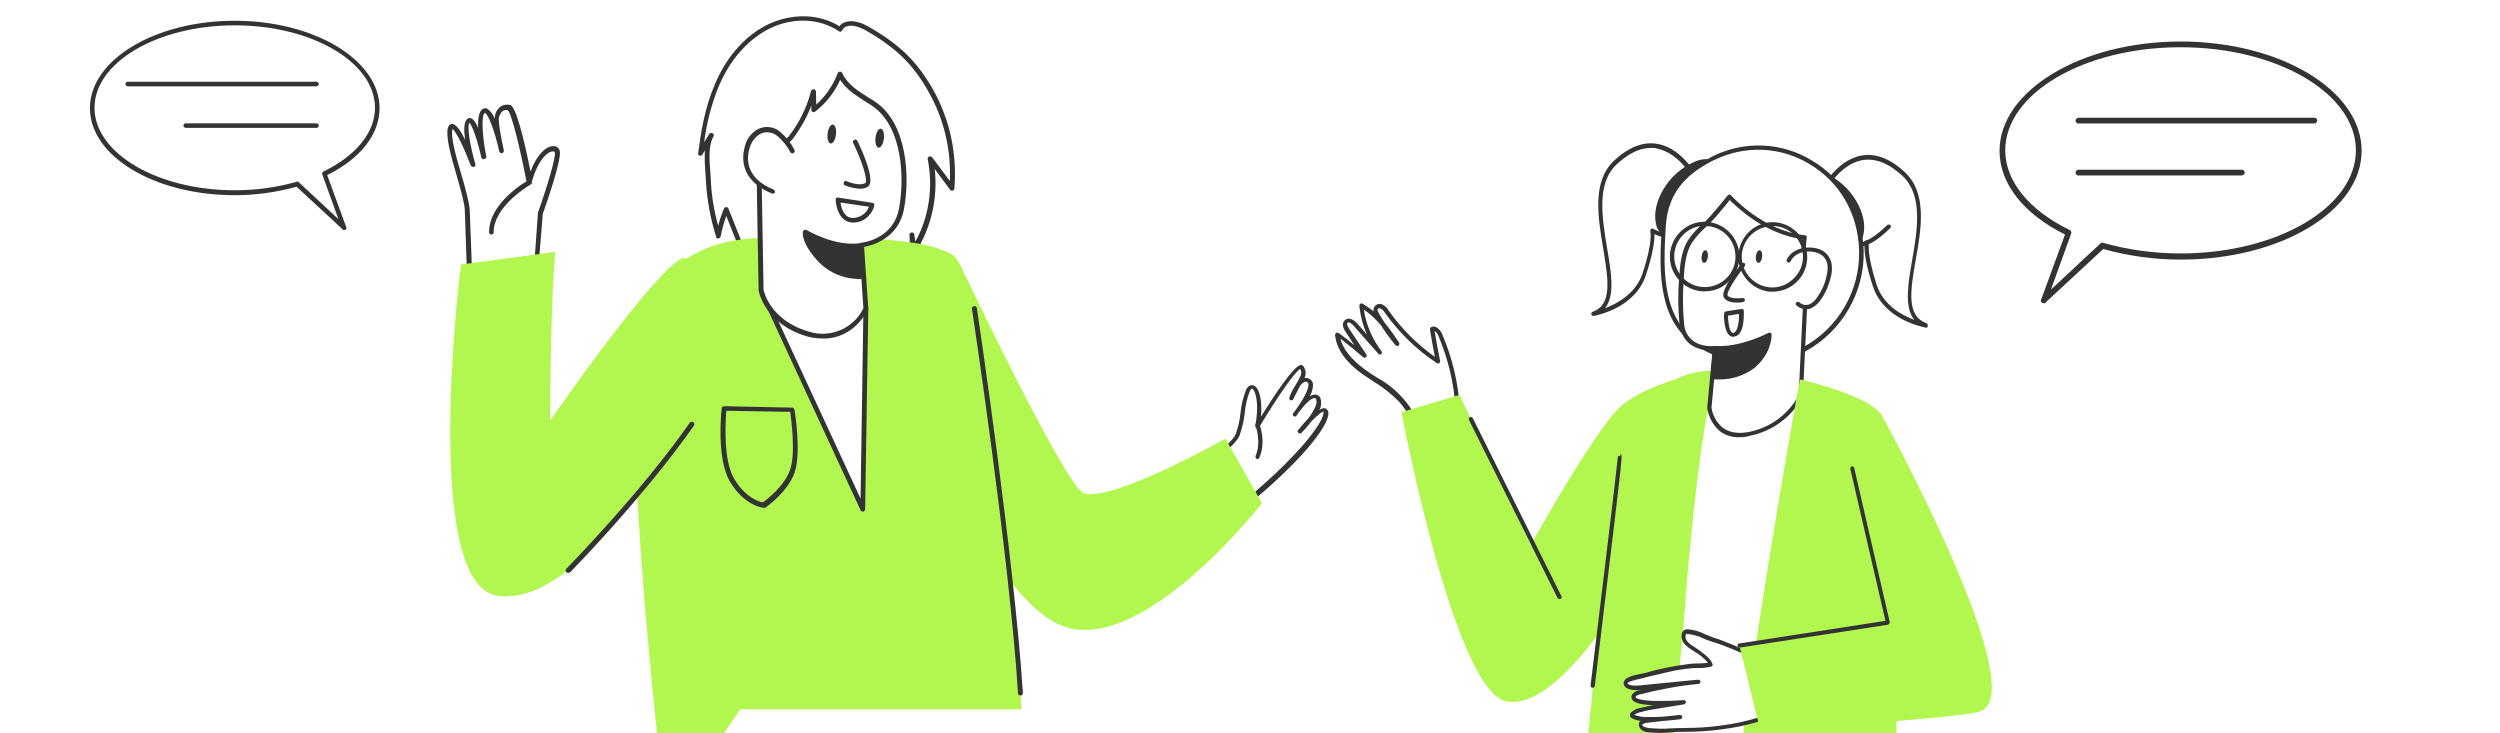 <svg width="1084" height="318" viewBox="0 0 1084 318" fill="none" xmlns="http://www.w3.org/2000/svg">
<rect x="0" y="0" width="1084" height="318" fill="#808080" stroke="none"/>
<g clip-path="url(#clip0_6183_11561)">
<rect width="1084" height="318" fill="white"/>
<path d="M520.36 107.215V245.813C520.36 279.889 492.775 307.548 458.79 307.548H321.02L288.559 354.46L279.72 367.296V307.548H266.461C234.152 307.548 207.33 282.487 205.044 250.244C204.892 248.716 204.892 247.341 204.892 245.813V107.215C204.892 73.139 232.476 45.48 266.309 45.48C266.309 45.48 266.309 45.48 266.461 45.48H458.638C492.775 45.48 520.36 73.139 520.36 107.215Z" fill="white"/>
<path d="M888.101 143.279V281.877C888.101 314.425 862.802 341.472 830.494 343.459V403.36L826.836 398.012L791.936 347.585L789.193 343.611H634.202C600.217 343.611 572.633 315.953 572.633 281.877V143.279C572.633 109.203 600.217 81.544 634.202 81.544H826.379C860.516 81.544 888.101 109.203 888.101 143.279Z" fill="white"/>
<path d="M232.475 116.842L234.151 92.699C234.151 92.699 242.533 69.013 241.466 65.804C240.399 62.595 233.084 65.04 229.427 78.946C229.427 78.946 223.483 47.467 220.587 46.856C217.692 46.245 214.949 48.231 215.253 52.816C215.711 57.094 216.473 61.373 217.387 65.499C217.387 65.499 213.272 46.398 209.615 48.078C205.957 49.759 209.615 67.944 209.615 67.944C209.615 67.944 205.805 50.065 202.909 52.204C200.013 54.344 205.043 71.305 205.043 71.305C205.043 71.305 196.661 49.606 194.832 55.566C193.003 61.526 201.842 82.919 202.147 90.712C202.452 98.505 203.519 131.971 203.519 131.971L232.475 116.842Z" fill="white"/>
<path d="M203.824 133.346C203.671 133.346 203.519 133.346 203.367 133.193C203.062 133.04 202.909 132.735 202.909 132.276C202.909 131.97 201.843 98.658 201.538 91.018C201.385 87.809 199.709 82.155 198.033 76.195C195.442 67.332 193.156 59.081 194.223 55.413C194.68 53.885 195.594 53.732 196.051 53.732C197.728 53.732 199.709 56.636 201.69 60.609C201.081 56.483 201.081 52.815 202.605 51.593C203.062 51.135 203.824 51.135 204.281 51.287C205.348 51.746 206.415 53.274 207.329 55.413C207.177 51.44 207.634 48.078 209.463 47.161C210.072 46.856 210.834 46.856 211.291 47.161C212.815 48.231 213.882 49.759 214.492 51.44C214.492 49.606 215.254 47.773 216.625 46.55C217.845 45.481 219.521 45.175 221.197 45.481C223.788 46.092 227.293 60.761 230.037 74.362C232.78 66.874 236.895 63.359 239.79 63.359C241.162 63.206 242.381 64.123 242.686 65.346C243.753 68.708 236.895 88.42 235.371 92.699L233.389 116.842C233.389 117.148 233.237 117.454 232.932 117.759L204.433 133.346C204.281 133.346 204.129 133.346 203.824 133.346ZM196.204 55.872V56.024C195.289 59.081 197.728 67.944 200.014 75.584C201.843 81.696 203.367 87.503 203.671 90.865C203.976 97.588 204.891 123.566 205.043 130.442L231.561 115.926L233.237 92.546C233.237 92.393 233.237 92.393 233.237 92.24C237.352 80.779 241.162 67.791 240.552 66.11C240.552 65.957 240.4 65.499 239.638 65.651C237.504 65.651 233.085 69.472 230.494 79.251C230.341 79.71 229.884 80.015 229.427 80.015C228.97 80.015 228.513 79.71 228.36 79.099C225.617 64.734 221.807 48.995 220.131 47.773C219.216 47.62 218.302 47.773 217.692 48.384C216.625 49.606 216.016 51.135 216.321 52.663C216.625 57.094 218.454 65.193 218.454 65.193C218.607 65.804 218.149 66.263 217.692 66.415C217.235 66.568 216.625 66.11 216.473 65.651C214.644 57.094 211.596 49.148 210.225 48.995C208.548 49.912 209.158 59.386 210.834 67.791C210.987 68.402 210.529 68.86 209.92 69.013C209.31 69.166 208.853 68.708 208.701 68.249C207.024 60.761 204.738 54.191 203.519 53.274C202.452 54.496 203.671 62.748 206.11 71.153C206.262 71.764 205.957 72.222 205.5 72.375C205.043 72.528 204.433 72.222 204.129 71.764C201.538 64.887 197.88 57.094 196.204 55.872Z" fill="#333333"/>
<path d="M522.187 201.193C522.187 201.193 534.226 193.247 536.512 188.204C538.798 183.161 538.798 173.382 541.237 168.645C543.675 163.907 547.79 170.784 545.199 184.384C545.199 184.384 562.725 155.35 564.554 158.865C566.383 162.379 564.554 162.838 559.982 172.312C559.982 172.312 563.487 162.227 567.449 164.519C571.412 166.811 561.506 179.341 561.506 179.341C561.506 179.341 569.278 168.186 571.412 172.312C573.545 176.438 563.487 186.829 563.487 186.829C563.487 186.829 574.155 173.534 574.765 178.424C575.374 183.314 562.573 199.818 536.512 220.752" fill="white"/>
<path d="M536.513 221.669C536.208 221.669 535.903 221.517 535.751 221.364C535.446 220.905 535.446 220.447 535.903 220.141C562.573 198.748 574.308 182.703 573.851 178.73C573.851 178.577 573.851 178.577 573.851 178.424C573.241 178.424 570.955 180.258 568.364 183.009C567.145 184.69 565.774 186.218 564.25 187.746C563.792 188.051 563.335 188.051 562.878 187.593C562.573 187.287 562.573 186.829 562.878 186.523C563.792 185.301 565.316 183.467 566.993 181.786C569.584 178.424 571.565 174.757 570.65 173.076C570.498 172.618 570.193 172.618 570.041 172.618C568.517 172.465 565.926 175.215 563.792 177.966C563.03 179.036 562.268 179.953 562.116 180.258C561.811 180.717 561.202 180.717 560.897 180.411C560.44 180.105 560.44 179.494 560.744 179.188C561.049 178.73 561.659 177.966 562.421 176.896C565.012 173.229 567.755 168.492 567.298 166.353C567.298 166.047 567.145 165.894 566.84 165.741C566.536 165.436 566.078 165.436 565.621 165.588C564.859 166.047 564.097 166.658 563.64 167.422C562.878 168.95 561.964 170.631 560.744 173.076C560.592 173.535 559.982 173.687 559.525 173.535C559.068 173.382 558.916 172.771 559.068 172.312C559.83 170.173 560.897 168.186 562.116 166.353L562.421 165.894C564.25 162.532 564.707 161.768 563.792 159.935C561.354 161.157 552.972 173.535 545.962 185.301C545.657 185.759 545.2 185.912 544.895 185.606C544.438 185.454 544.285 184.995 544.285 184.537C546.266 174.299 544.133 168.95 542.914 168.492C542.609 168.339 542.304 168.95 541.999 169.409C540.78 172.465 540.018 175.674 539.713 179.036C539.408 182.397 538.494 185.759 537.427 188.968C534.989 194.164 523.254 201.957 522.644 202.415C522.187 202.721 521.73 202.568 521.425 202.11C521.12 201.651 521.273 201.04 521.73 200.887C521.882 200.887 533.617 192.941 535.751 188.357C536.818 185.301 537.58 182.245 537.884 179.036C538.189 175.521 539.104 172.159 540.323 168.95C541.542 166.658 542.914 166.964 543.523 167.117C545.809 167.881 547.486 173.076 546.724 180.717C552.21 171.854 561.202 158.254 564.097 158.254C564.554 158.254 565.012 158.559 565.316 159.018C566.231 160.546 566.383 162.379 565.621 163.908C566.383 163.755 567.145 163.908 567.907 164.366C568.669 164.824 569.126 165.436 569.279 166.353C569.431 168.339 568.822 170.173 567.907 171.854C568.669 171.395 569.431 171.09 570.346 171.09C571.26 171.09 572.022 171.701 572.479 172.465C573.089 174.299 572.936 176.285 572.022 177.813C572.784 177.202 573.698 176.896 574.613 177.049C575.375 177.355 575.984 178.119 575.984 178.883C576.594 184.384 563.335 201.346 537.275 221.975C536.97 221.517 536.665 221.669 536.513 221.669Z" fill="#333333"/>
<path d="M310.656 37.076C306.694 46.398 304.865 56.33 303.646 66.415L308.522 58.622C305.474 63.359 306.846 72.986 307.151 78.335C307.608 86.433 309.132 94.532 311.57 102.173C312.332 98.2 313.399 94.379 315.076 90.712L321.476 106.451C322.848 110.424 324.829 114.245 327.268 117.759C336.107 128.762 356.071 129.526 368.72 126.928C379.236 124.636 397.829 115.926 395.695 101.867L396.61 107.979C403.772 96.213 406.211 82.308 403.468 68.86L412.764 81.391C413.983 66.721 410.783 51.899 403.62 39.063C396.457 26.227 388.38 19.198 375.578 11.863C371.921 9.723 366.13 8.654 364.301 12.627C355.309 6.514 343.117 6.514 333.364 11.404C323.61 16.294 316.295 25.004 311.723 34.784C311.266 35.701 310.961 36.312 310.656 37.076Z" fill="white"/>
<path d="M355.461 129.373C344.184 129.373 332.449 126.317 326.201 118.523C323.61 115.009 321.629 111.188 320.257 107.063L314.923 93.615C313.856 96.519 313.094 99.422 312.485 102.478C312.332 103.09 311.875 103.395 311.265 103.395C310.808 103.395 310.503 103.09 310.503 102.631C308.065 94.838 306.541 86.739 306.084 78.487C306.084 77.723 305.931 76.806 305.931 75.737C305.627 72.222 305.474 68.708 305.627 65.193L304.56 67.027C304.255 67.485 303.798 67.638 303.341 67.485C302.883 67.332 302.579 66.874 302.731 66.415C303.798 58.011 305.474 47.009 309.894 36.77C310.199 36.007 310.503 35.395 310.808 34.631C315.837 23.629 323.762 15.072 332.906 10.64C343.269 5.597 355.309 5.903 363.996 11.404C364.605 10.487 365.52 9.876 366.587 9.571C369.635 8.501 373.597 9.876 376.035 11.251C389.904 19.045 397.524 26.532 404.534 38.757C411.849 51.746 415.05 66.721 413.831 81.696C413.831 82.155 413.526 82.46 413.069 82.613C412.611 82.766 412.154 82.613 412.002 82.308L405.296 73.292C406.668 85.669 403.925 98.2 397.371 108.744C397.219 109.049 396.762 109.355 396.305 109.202C396.152 109.202 396.152 109.202 396 109.049C392.495 119.287 378.626 126.011 368.873 128.15C364.301 128.914 359.881 129.373 355.461 129.373ZM314.923 89.795C315.38 89.795 315.685 90.101 315.837 90.406L322.086 106.146C323.457 110.119 325.286 113.786 327.725 117.148C336.564 127.997 356.681 128.303 368.111 125.858C379.236 123.413 396.152 114.856 394.323 102.02C394.171 101.409 394.628 100.95 395.238 100.797C395.847 100.645 396.305 101.103 396.457 101.714L396.914 104.771C402.858 93.921 404.687 81.238 402.248 69.013C402.096 68.402 402.553 67.944 403.163 67.791C403.62 67.791 403.925 67.944 404.229 68.249L411.849 78.487C412.459 64.887 409.259 51.44 402.553 39.674C395.847 27.755 388.38 20.573 374.969 12.932C372.683 11.71 369.482 10.64 367.196 11.404C366.282 11.71 365.52 12.321 365.215 13.085C365.063 13.391 364.91 13.544 364.605 13.696C364.301 13.849 363.996 13.696 363.691 13.544C355.461 7.89 343.727 7.431 333.821 12.321C325.134 16.6 317.514 24.699 312.637 35.242C312.332 35.854 312.027 36.618 311.723 37.229C308.522 45.022 306.389 53.274 305.322 61.678L307.608 58.011C307.913 57.553 308.675 57.553 309.132 57.858C309.437 58.164 309.589 58.622 309.437 59.081C306.998 62.901 307.608 70.083 308.065 75.431C308.065 76.348 308.217 77.265 308.217 78.182C308.522 84.905 309.589 91.476 311.418 97.894C312.027 95.296 312.942 92.699 314.009 90.254C314.161 90.101 314.466 89.795 314.923 89.795Z" fill="#333333"/>
<path d="M417.946 307.548H324.677C318.581 242.299 310.047 136.096 318.886 122.802C320.715 120.204 323.153 117.912 325.896 116.384C327.116 115.62 328.487 115.009 329.859 114.55C336.564 111.8 344.946 110.577 353.481 110.424C360.339 110.272 367.044 110.73 373.75 111.647H373.902C379.693 112.411 385.332 113.633 390.819 115.467C391.581 115.773 392.19 116.078 392.952 116.384C400.877 120.357 413.679 258.802 417.946 307.548Z" fill="white"/>
<path d="M442.94 307.548H321.02L313.857 317.939L288.711 354.461C287.339 341.319 285.968 328.942 284.748 317.022C280.481 275.306 277.738 241.688 276.366 214.793C276.366 214.64 276.366 214.335 276.366 214.182C274.08 165.589 276.671 138.847 285.053 125.094C288.254 119.899 292.521 115.62 297.55 112.258C304.408 107.827 312.18 105.076 320.258 104.007C323.458 103.548 326.658 103.243 329.706 103.243C331.688 103.243 332.754 103.243 332.754 103.243C332.754 103.243 339.612 102.937 349.366 102.784H353.024C361.71 102.784 372.074 102.937 381.827 103.701C386.552 104.007 391.276 104.618 395.543 105.229H395.848L397.677 105.535C402.858 106.299 408.04 107.98 412.764 110.272C414.593 111.342 416.422 114.551 418.251 119.135C418.251 119.288 418.403 119.288 418.403 119.44C420.08 124.178 421.451 128.915 422.518 133.805C429.224 162.533 434.71 211.89 438.52 252.996C439.434 263.234 440.349 273.014 440.958 281.876C441.568 288.906 442.025 295.324 442.482 300.825C442.635 302.964 442.787 305.409 442.94 307.548Z" fill="#B1F74F"/>
<path d="M330.012 125.552L374.055 220.753L375.427 133.957L330.012 125.552Z" fill="white"/>
<path d="M374.054 221.822C373.597 221.822 373.292 221.516 373.14 221.211L329.096 126.011C328.944 125.705 328.944 125.247 329.249 124.941C329.401 124.635 329.858 124.483 330.163 124.483L375.578 132.734C376.035 132.887 376.493 133.193 376.493 133.804L375.121 220.752C375.121 221.211 374.816 221.669 374.359 221.822H374.054ZM331.839 127.08L373.14 216.168L374.359 134.874L331.839 127.08Z" fill="#333333"/>
<path d="M373.597 106.299L375.426 133.804C375.426 133.804 368.111 149.849 350.28 144.654C332.449 139.458 330.011 125.4 330.011 125.4C330.011 125.4 329.097 73.445 329.097 72.222C329.097 70.694 340.984 61.831 342.66 59.692C347.232 53.732 350.737 46.856 352.719 39.674L352.871 47.467C357.9 43.494 361.863 38.146 364.149 32.186C366.739 38.146 373.14 41.355 378.627 44.869C392.038 53.58 393.714 76.195 390.819 90.865C388.075 104.923 373.597 106.299 373.597 106.299Z" fill="white"/>
<path d="M357.138 146.793C354.699 146.793 352.261 146.487 349.975 145.876C331.687 140.528 328.944 126.469 328.944 125.858C328.791 120.357 328.029 73.597 328.029 72.528C328.029 71.458 329.858 69.624 336.259 64.276C338.24 62.748 340.069 61.067 341.898 59.233C346.47 53.427 349.822 46.703 351.651 39.521C351.804 38.91 352.413 38.604 353.023 38.757C353.48 38.91 353.785 39.215 353.785 39.674L353.937 45.328C358.052 41.66 361.252 36.923 363.234 31.728C363.386 31.117 364.148 30.964 364.605 31.117C364.91 31.269 365.063 31.422 365.215 31.728C367.349 36.465 372.073 39.521 376.797 42.425L379.236 43.953C393.561 53.274 394.628 77.265 391.885 91.018C389.447 103.395 378.169 106.451 374.664 107.063L376.492 133.651C376.492 133.804 376.493 133.957 376.34 134.11C376.34 134.416 370.549 146.793 357.138 146.793ZM351.804 45.786C349.822 50.982 346.927 56.025 343.574 60.456C341.745 62.29 339.764 64.123 337.631 65.804C334.735 68.096 330.468 71.764 330.163 72.681C330.163 73.598 330.772 107.674 331.077 125.553C331.077 125.858 333.668 138.847 350.585 143.737C359.881 146.793 370.092 142.514 374.359 133.651L372.53 106.299C372.53 105.687 372.987 105.229 373.444 105.229C374.054 105.229 387.161 103.701 389.751 90.712C392.342 77.418 391.428 54.649 378.016 45.786C377.254 45.328 376.493 44.717 375.578 44.258C371.311 41.508 366.891 38.757 364.3 34.631C361.862 39.98 358.205 44.717 353.48 48.384C353.023 48.69 352.413 48.69 351.956 48.231C351.804 48.078 351.804 47.773 351.804 47.62V45.786Z" fill="#333333"/>
<path d="M374.054 119.899C367.196 120.357 360.643 117.912 355.766 113.022C348.146 104.923 349.061 100.492 349.061 100.492C349.061 100.492 361.557 108.132 373.597 106.299L374.054 119.899Z" fill="#333333"/>
<path d="M372.531 120.968C365.978 120.968 359.729 118.37 355.157 113.786C347.385 105.535 347.995 100.95 348.147 100.492C348.147 100.186 348.452 99.881 348.757 99.728C349.061 99.575 349.366 99.575 349.671 99.728C349.823 99.728 362.015 107.215 373.445 105.382C373.75 105.382 374.055 105.382 374.207 105.535C374.36 105.687 374.512 105.993 374.512 106.299L374.969 119.899C374.969 120.357 374.665 120.815 374.055 120.968C374.055 120.968 373.445 120.968 372.531 120.968ZM350.281 102.478C350.738 104.312 352.109 107.674 356.529 112.411C360.949 116.69 366.892 119.134 372.988 118.982L372.531 107.521C363.235 108.591 353.938 104.312 350.281 102.478Z" fill="#333333"/>
<path d="M370.854 61.373C370.854 61.373 378.626 77.57 375.883 79.862C373.14 82.155 366.892 79.404 366.892 79.404" fill="white"/>
<path d="M372.835 81.849C370.702 81.696 368.568 81.238 366.587 80.474C365.977 80.321 365.673 79.71 365.825 79.251C365.977 78.64 366.587 78.335 367.044 78.487C367.044 78.487 367.197 78.487 367.197 78.64C368.721 79.251 373.445 80.779 375.274 79.251C376.341 78.335 373.902 70.083 369.94 61.984C369.635 61.526 369.94 60.914 370.397 60.609C370.854 60.303 371.464 60.609 371.769 61.067C374.207 66.11 379.541 78.335 376.493 80.779C375.579 81.544 374.207 81.849 372.835 81.849Z" fill="#333333"/>
<path d="M362.481 58.34C362.751 56.077 362.157 54.146 361.154 54.026C360.151 53.905 359.119 55.642 358.849 57.904C358.579 60.167 359.173 62.098 360.176 62.219C361.179 62.339 362.211 60.602 362.481 58.34Z" fill="#333333"/>
<path d="M383.249 60.128C383.519 57.866 382.925 55.934 381.922 55.814C380.92 55.694 379.888 57.43 379.618 59.693C379.348 61.955 379.942 63.887 380.945 64.007C381.948 64.127 382.979 62.391 383.249 60.128Z" fill="#333333"/>
<path d="M343.574 65.499C342.05 62.748 340.069 60.15 337.783 58.011C334.888 55.566 330.468 55.566 327.572 58.164C325.896 59.692 324.677 61.526 324.067 63.818C321.324 73.292 326.81 79.71 335.04 83.072" fill="white"/>
<path d="M335.04 83.989C334.887 83.989 334.735 83.989 334.583 83.836C324.677 79.863 320.41 72.375 323 63.359C323.61 60.914 324.982 58.775 326.81 57.247C330.163 54.344 335.04 54.344 338.393 57.247C340.831 59.386 342.965 61.984 344.489 65.04C344.793 65.499 344.489 66.11 344.031 66.415C343.574 66.721 342.965 66.415 342.66 65.957C341.288 63.206 339.307 60.914 337.021 58.928C334.43 56.789 330.62 56.789 328.182 59.081C326.658 60.456 325.591 62.137 324.981 64.276C321.781 75.431 331.077 80.474 335.345 82.155C335.802 82.308 336.107 82.919 335.954 83.53C335.802 83.836 335.345 83.989 335.04 83.989Z" fill="#333333"/>
<path d="M369.939 96.519C364.148 96.519 362.472 89.948 362.319 86.586C362.319 86.281 362.472 85.975 362.624 85.822C362.777 85.669 363.081 85.517 363.386 85.669L378.321 87.962C378.931 88.114 379.236 88.573 379.083 89.184V89.337C378.474 91.782 375.578 96.519 369.939 96.519ZM364.453 87.809C364.758 90.101 365.825 94.532 369.939 94.532C372.987 94.379 375.731 92.546 376.797 89.642L364.453 87.809Z" fill="#333333"/>
<path d="M418.251 118.829C418.251 118.829 462.599 212.195 470.219 214.029C483.478 217.238 531.332 190.191 531.332 190.191L547.181 218.155C547.181 218.155 498.108 281.265 463.209 272.249C437.301 265.526 410.936 206.236 410.936 206.236L418.251 118.829Z" fill="#B1F74F"/>
<path d="M297.397 112.258C297.397 112.258 294.807 102.326 238.571 182.245C238.571 132.887 240.705 109.202 240.705 109.202L199.861 114.703C199.861 114.703 182.183 253.607 215.863 258.344C249.544 263.081 287.949 197.22 287.949 197.22L297.397 112.258Z" fill="#B1F74F"/>
<path d="M213.121 101.714C212.511 101.714 212.054 101.256 212.054 100.645C212.054 87.809 228.361 78.487 229.123 78.182C229.58 77.876 230.189 78.029 230.494 78.64C230.799 79.099 230.647 79.71 230.037 80.015C229.885 80.168 214.035 89.184 214.035 100.797C214.187 101.103 213.73 101.562 213.121 101.714Z" fill="#333333"/>
<path d="M442.482 301.589C441.872 301.589 441.415 301.13 441.415 300.672C437.757 241.84 421.603 135.027 421.45 133.957C421.298 133.346 421.755 132.887 422.365 132.735C422.974 132.582 423.432 133.04 423.584 133.651C423.736 134.721 439.738 241.687 443.548 300.672C443.548 300.977 443.091 301.436 442.482 301.589Z" fill="#333333"/>
<path d="M246.343 248.411C246.038 248.411 245.734 248.258 245.581 248.105C245.124 247.647 245.124 247.036 245.581 246.577C245.886 246.272 277.738 213.876 299.074 183.314C299.378 182.856 299.988 182.703 300.445 183.009C300.445 183.009 300.445 183.009 300.598 183.009C301.055 183.314 301.207 184.078 300.902 184.537C279.414 215.251 247.562 247.8 247.258 248.105C246.953 248.258 246.648 248.411 246.343 248.411Z" fill="#333333"/>
<path d="M545.2 199.054C545.048 199.054 544.895 199.054 544.895 198.901C544.438 198.748 544.286 198.137 544.438 197.678C547.029 191.566 544.438 184.69 544.438 184.69C544.286 184.231 544.438 183.62 544.895 183.467C545.352 183.314 545.962 183.467 546.114 183.926C546.267 184.231 549.01 191.566 546.114 198.29C545.962 198.748 545.657 199.054 545.2 199.054Z" fill="#333333"/>
<path d="M330.925 220.141C330.468 220.141 322.696 219.072 316.6 208.986C310.504 198.901 312.79 177.966 312.942 177.049C312.942 176.591 313.399 176.132 314.009 176.132L343.422 176.744C343.879 176.744 344.336 177.049 344.489 177.66C344.641 178.424 347.537 196.456 344.489 205.013C341.441 213.571 331.992 219.989 331.687 220.294C331.382 220.141 331.23 220.141 330.925 220.141ZM314.923 178.119C314.618 182.397 313.399 199.512 318.428 207.764C323.458 216.015 329.249 217.544 330.773 217.849C332.449 216.627 339.917 210.973 342.508 203.944C345.098 196.914 343.117 182.245 342.66 178.577L314.923 178.119Z" fill="#333333"/>
<path d="M789.65 84.294C789.65 84.294 803.518 54.802 825.616 75.737C843.752 92.851 816.015 134.568 835.065 141.139C835.065 141.139 817.387 138.236 812.662 123.719C807.938 109.202 809.309 105.076 809.309 105.076C809.309 105.076 800.165 110.577 791.479 105.84C782.792 101.103 789.65 84.294 789.65 84.294Z" fill="white"/>
<path d="M835.219 142.056H835.066C834.304 141.903 816.778 138.847 812.054 124.024C808.853 114.397 808.396 109.049 808.396 106.604C805.348 107.979 798.185 110.424 791.175 106.604C782.031 101.409 788.432 84.6 788.737 83.835C789.041 83.224 795.442 69.777 806.872 67.485C813.12 66.263 819.674 68.707 826.075 74.82C835.676 83.835 833.085 99.269 830.647 112.716C828.361 125.705 826.532 137.013 835.219 140.069C835.676 140.222 835.98 140.833 835.828 141.292C835.98 141.903 835.676 142.056 835.219 142.056ZM809.463 104.159C809.615 104.159 809.92 104.159 810.073 104.312C810.377 104.618 810.53 104.923 810.377 105.382C810.377 105.382 809.31 109.813 813.73 123.566C816.626 132.276 824.551 136.707 830.037 138.694C825.617 133.193 827.294 123.107 829.123 112.716C831.409 99.575 833.847 84.752 825.008 76.348C818.912 70.694 812.968 68.402 807.329 69.472C796.966 71.458 790.87 83.988 790.565 84.752C790.261 85.516 784.469 100.95 792.089 105.076C800.167 109.507 808.853 104.465 809.006 104.312C809.158 104.159 809.311 104.159 809.463 104.159Z" fill="#333333"/>
<path d="M807.176 101.714C806.871 104.159 805.042 105.993 802.756 106.604C799.556 107.368 795.288 105.535 792.545 103.09C790.107 100.798 788.126 97.894 786.906 94.685C784.62 89.49 777 70.083 790.716 75.737C802.756 80.78 809.157 93.616 807.176 101.714Z" fill="#333333"/>
<path d="M801.232 107.674C797.727 107.521 794.527 106.146 791.936 103.701C789.345 101.256 787.364 98.353 786.145 94.991C784.468 91.323 779.439 79.099 783.249 75.126C784.773 73.445 787.516 73.445 791.022 74.973C803.214 80.016 810.072 93.31 807.938 101.867C807.481 104.618 805.5 106.757 802.909 107.368C802.452 107.674 801.842 107.674 801.232 107.674ZM786.602 75.737C785.84 75.737 785.078 75.89 784.621 76.501C782.335 78.946 784.621 87.503 787.821 94.532C789.04 97.589 790.869 100.339 793.155 102.631C795.594 104.771 799.556 106.604 802.604 105.993C804.585 105.382 806.109 103.701 806.414 101.714C808.243 93.921 801.842 81.544 790.564 76.959C789.193 76.195 787.974 75.89 786.602 75.737Z" fill="#333333"/>
<path d="M736.31 79.251C736.31 79.251 722.441 49.759 700.343 70.694C682.055 87.809 709.945 129.526 690.895 136.096C690.895 136.096 708.573 133.193 713.297 118.676C718.022 104.159 716.65 99.881 716.65 99.881C716.65 99.881 725.794 105.382 734.481 100.645C743.168 95.908 736.31 79.251 736.31 79.251Z" fill="white"/>
<path d="M690.894 137.013C690.437 137.013 689.979 136.555 689.979 136.096C689.979 135.638 690.284 135.332 690.589 135.18C699.276 132.123 697.295 120.968 695.161 107.827C692.875 94.227 690.284 78.793 699.733 69.777C706.286 63.665 712.687 61.22 718.935 62.443C730.365 64.582 736.919 78.182 737.071 78.793C737.376 79.557 743.929 96.366 734.633 101.562C727.775 105.382 720.612 102.937 717.411 101.562C717.411 104.007 716.954 109.355 713.754 118.982C709.182 133.804 691.656 136.86 690.894 137.013ZM715.887 64.123C711.011 64.123 705.981 66.568 700.952 71.305C692.113 79.557 694.704 94.532 696.837 107.674C698.666 118.218 700.343 128.15 695.923 133.651C701.257 131.665 709.334 127.233 712.23 118.523C716.802 104.771 715.583 100.339 715.583 100.339C715.43 99.881 715.735 99.269 716.192 99.117C716.497 98.964 716.802 99.117 716.954 99.269C716.954 99.269 725.793 104.465 733.871 100.033C741.491 95.755 735.699 80.474 735.395 79.71C735.09 78.946 728.841 66.415 718.478 64.429C717.716 64.123 716.802 64.123 715.887 64.123Z" fill="#333333"/>
<path d="M718.784 96.825C719.088 99.269 720.917 101.103 723.203 101.714C726.404 102.479 730.671 100.645 733.414 98.2C735.852 95.908 737.834 93.004 739.053 89.795C741.339 84.6 748.959 65.193 735.243 70.847C723.203 75.89 716.955 88.726 718.784 96.825Z" fill="#333333"/>
<path d="M724.728 102.784C724.118 102.784 723.509 102.784 723.052 102.631C720.461 102.02 718.327 99.728 718.023 96.977C716.041 88.42 722.747 75.126 734.939 70.083C738.597 68.555 741.187 68.708 742.711 70.236C746.521 74.209 741.492 86.433 739.816 90.101C738.444 93.31 736.463 96.366 734.025 98.811C731.434 101.103 728.233 102.478 724.728 102.784ZM739.511 70.847C738.139 71 736.92 71.305 735.701 71.764C724.271 76.501 718.023 88.726 719.851 96.519C720.156 98.505 721.528 100.186 723.661 100.798C726.709 101.409 730.672 99.575 733.11 97.436C735.396 95.144 737.225 92.393 738.444 89.337C741.644 82.308 743.931 73.75 741.645 71.458C740.883 71 740.121 70.694 739.511 70.847Z" fill="#333333"/>
<path d="M743.32 68.402C732.195 74.056 722.594 81.544 721.527 98.047C720.46 115.314 719.546 136.402 733.719 147.252C747.892 157.795 766.942 159.476 782.639 151.377C798.184 142.82 807.633 126.317 807.176 108.591C805.957 72.375 769.228 55.261 743.32 68.402Z" fill="white"/>
<path d="M761.457 157.489C751.246 157.642 741.188 154.28 733.11 148.168C718.175 136.707 719.547 114.397 720.614 98.047C721.68 80.626 732.501 72.986 742.864 67.638C756.58 60.914 772.734 61.678 785.688 69.624C799.404 77.723 807.482 91.934 808.091 108.591C808.548 126.622 798.795 143.584 782.945 152.294C776.392 155.656 768.924 157.489 761.457 157.489ZM743.169 68.402L743.626 69.166C733.11 74.514 723.357 81.696 722.29 98.047C721.376 113.939 720.004 135.638 734.025 146.487C747.893 156.878 766.486 158.406 782.031 150.46C797.271 142.056 806.567 125.858 806.11 108.591C805.653 92.546 797.728 78.946 784.622 71.152C772.125 63.512 756.58 62.901 743.474 69.319L743.169 68.402Z" fill="#333333"/>
<path d="M632.068 177.508C631.306 166.353 628.868 155.503 624.448 145.265C623.839 143.737 622.315 141.903 620.791 142.667C621.705 147.404 622.467 152.141 623.381 156.726C614.695 150.919 607.227 143.584 601.283 135.027C600.826 134.11 600.064 133.346 599.15 132.888C598.235 132.429 597.016 132.735 596.559 133.652C596.407 134.416 596.559 135.332 597.016 136.097C599.607 140.681 602.503 145.112 605.855 149.085C601.588 142.667 597.016 136.096 590.311 132.429C591.073 139.764 593.816 146.793 598.235 152.753L587.415 140.681C586.501 139.611 584.824 138.389 583.605 139.305C582.386 140.222 583.3 142.056 584.062 143.279L591.53 154.434C587.72 151.072 583.757 147.863 579.643 144.959C580.405 151.836 585.586 157.337 591.073 161.31C596.559 165.283 602.807 168.492 607.379 173.688C610.123 177.049 612.409 180.717 614.39 184.537" fill="white"/>
<path d="M614.542 185.606C614.238 185.606 613.933 185.454 613.78 185.148C611.952 181.328 609.666 177.813 606.922 174.451C603.57 171.09 599.912 168.033 595.797 165.588C594.121 164.519 592.444 163.296 590.768 162.227C583.453 157.031 579.49 151.224 578.881 145.265C578.881 144.959 579.033 144.501 579.338 144.348C579.643 144.195 580.1 144.195 580.405 144.348C582.691 146.029 585.129 147.863 587.263 149.696L583.453 143.89C581.929 141.75 581.929 139.764 583.3 138.694C584.672 137.624 586.501 138.236 588.33 140.069L592.749 145.112C590.92 141.139 589.854 136.86 589.396 132.582C589.396 132.276 589.549 131.971 589.854 131.665C590.158 131.512 590.463 131.512 590.768 131.665C592.444 132.582 594.121 133.804 595.645 135.027C595.492 134.415 595.492 133.957 595.797 133.346C596.102 132.735 596.559 132.276 597.169 131.971C597.931 131.665 598.845 131.665 599.607 132.123C600.674 132.735 601.436 133.499 602.046 134.568C607.532 142.362 614.39 149.238 622.162 154.739C621.4 150.766 620.638 146.793 620.029 142.82C620.029 142.362 620.181 142.056 620.486 141.903C621.096 141.597 621.858 141.445 622.467 141.75C623.839 142.362 624.753 143.584 625.363 144.959C629.782 155.35 632.373 166.2 632.983 177.508C632.983 177.966 632.678 178.424 632.068 178.424C631.611 178.424 631.154 178.119 631.154 177.508C630.544 166.505 627.954 155.809 623.686 145.571C623.382 144.654 622.772 144.042 622.01 143.431C622.772 147.863 623.534 152.141 624.448 156.573C624.601 157.031 624.144 157.49 623.686 157.642C623.382 157.642 623.229 157.642 623.077 157.49C614.238 151.683 606.618 144.195 600.522 135.638C600.064 134.874 599.455 134.263 598.693 133.804C598.388 133.651 597.931 133.651 597.626 133.804C597.474 133.804 597.321 133.957 597.321 134.11C597.169 134.415 597.474 135.18 597.778 135.638C598.54 137.166 599.455 138.541 600.369 139.917C602.655 142.667 604.789 145.723 606.618 148.474C606.922 148.932 606.77 149.544 606.465 149.849C606.008 150.155 605.398 150.002 605.094 149.696C602.808 146.946 600.674 144.042 598.845 141.139C596.712 138.541 594.121 136.096 591.378 134.263C592.292 140.833 595.035 146.946 598.998 152.294C599.302 152.753 599.302 153.211 598.845 153.517C598.388 153.822 597.931 153.822 597.626 153.364L586.806 141.139C586.044 140.375 584.977 139.458 584.367 139.917C583.758 140.375 584.367 141.597 584.977 142.514L592.444 153.669C592.749 154.128 592.597 154.586 592.292 154.892C591.987 155.197 591.378 155.197 591.073 154.892C587.872 152.141 584.52 149.391 581.167 146.793C582.386 151.53 586.044 155.962 591.835 160.24C593.511 161.463 595.188 162.532 596.864 163.602C605.094 168.033 611.647 175.215 615.457 183.773C615.762 184.231 615.609 184.842 615.152 184.995C614.847 185.454 614.695 185.606 614.542 185.606Z" fill="#333333"/>
<path d="M702.477 176.438C695.162 183.314 678.703 209.292 663.768 236.339L632.831 171.242L607.685 178.73C607.685 178.73 630.392 299.144 652.947 304.033C675.503 308.923 705.983 255.287 705.983 255.287L740.273 160.699C740.273 160.851 713.45 166.2 702.477 176.438Z" fill="#B1F74F"/>
<path d="M788.736 315.341C789.955 328.941 791.022 340.555 791.784 347.584L789.041 343.611H706.745C704.611 324.968 701.411 292.114 700.496 264.15C700.039 247.953 700.344 233.588 702.173 224.267C706.592 202.11 723.356 186.065 734.024 178.119C737.225 175.674 739.968 173.84 741.492 172.923L742.711 172.159C743.778 170.937 744.997 169.867 746.369 168.797C757.189 160.546 770.448 165.283 779.592 169.103L780.811 169.562C782.488 170.326 784.012 170.937 785.383 171.548C785.993 171.854 786.602 172.006 787.06 172.159C794.984 174.757 795.289 182.092 787.06 208.222C783.554 219.224 784.012 246.73 785.688 274.847C786.602 288.753 787.669 302.964 788.736 315.341Z" fill="white"/>
<path d="M743.93 168.186C743.626 169.562 743.321 170.937 742.864 172.159C742.406 173.382 741.949 174.757 741.34 176.285C741.035 176.896 740.882 177.508 740.578 177.966C736.006 199.054 731.739 247.189 730.519 263.845C730.215 269.193 729.3 277.903 728.233 289.517C728.081 291.809 727.776 294.101 727.624 296.546C727.624 296.699 727.624 296.699 727.624 296.851C727.319 299.449 727.166 302.047 726.862 304.797C726.862 304.95 726.862 305.103 726.862 305.256C726.709 307.242 726.557 309.229 726.404 311.368C726.252 313.202 726.1 314.883 725.947 316.717C725.185 324.968 724.576 333.984 723.966 343.458H686.171C687.695 328.024 689.371 312.132 690.743 297.157C691.505 289.669 692.267 282.487 692.876 275.458C696.229 241.535 698.972 214.182 700.496 206.389C701.106 203.332 701.868 200.429 702.63 197.678C708.421 177.66 718.48 168.492 727.166 164.213C727.776 163.908 728.538 163.602 729.148 163.296C732.653 161.921 736.31 161.004 739.968 160.851H740.273C741.187 160.851 742.102 160.851 742.559 160.851H742.711C743.016 160.851 743.321 160.851 743.778 161.004C744.083 161.768 744.388 162.685 744.235 163.602C744.388 165.283 744.235 166.658 743.93 168.186Z" fill="#B1F74F"/>
<path d="M743.625 150.919L741.187 176.591C741.187 176.591 742.558 191.108 758.408 188.204C768.009 186.371 776.086 180.258 780.658 171.548L782.792 126.928C782.944 125.094 780.506 119.135 782.335 102.784C763.437 100.798 749.721 85.211 749.721 85.211C749.721 85.211 742.406 94.38 739.206 97.283C736.767 99.422 734.481 101.867 732.652 104.465C729.604 109.202 729.147 115.314 728.842 120.816C728.385 127.386 728.385 133.804 728.995 140.375C730.671 152.753 743.625 150.919 743.625 150.919Z" fill="white"/>
<path d="M754.293 189.58C751.245 189.732 748.197 188.815 745.759 186.982C742.711 184.384 740.73 180.717 740.272 176.744L742.558 151.988C739.053 152.141 735.7 151.224 732.805 149.238C730.214 147.099 728.538 144.042 728.233 140.528C727.623 133.957 727.471 127.386 728.08 120.815C728.385 115.62 728.842 108.896 732.043 104.006C733.872 101.256 736.158 98.811 738.748 96.672C741.796 93.921 749.112 84.752 749.112 84.752C749.416 84.294 750.026 84.294 750.483 84.6C750.483 84.6 750.483 84.6 750.636 84.752C750.788 84.905 764.352 100.186 782.64 102.02C782.944 102.02 783.097 102.173 783.249 102.326C783.402 102.478 783.402 102.784 783.402 102.937C782.03 115.314 783.097 121.732 783.554 124.636C783.706 125.4 783.859 126.164 783.859 126.928C783.859 126.928 783.859 127.692 781.725 171.548C781.725 171.701 781.725 171.854 781.725 171.854C777.001 180.717 768.619 186.982 758.713 188.968C757.341 189.427 755.817 189.58 754.293 189.58ZM742.101 176.744C742.558 180.105 744.387 183.314 746.978 185.454C749.874 187.593 753.684 188.204 758.408 187.287C767.552 185.454 775.477 179.647 779.896 171.395C780.049 168.186 782.03 127.233 782.03 126.928C782.03 126.317 781.878 125.705 781.878 125.094C780.811 118.065 780.658 110.883 781.573 103.701C765.266 101.562 753.226 89.948 750.026 86.739C748.197 89.031 742.711 95.755 740.12 98.047C737.682 100.186 735.548 102.478 733.719 105.076C730.824 109.66 730.366 115.62 730.062 120.968C729.604 127.386 729.604 133.957 730.214 140.375C730.366 143.278 731.738 145.876 734.024 147.71C737.986 150.766 743.473 150.002 743.473 150.002C743.778 150.002 744.082 150.002 744.235 150.308C744.387 150.46 744.54 150.766 744.54 151.072L742.101 176.744Z" fill="#333333"/>
<path d="M742.559 163.602C742.559 163.602 752.922 164.977 760.237 158.559C767.552 152.142 767.095 145.112 767.095 145.112C767.095 145.112 755.208 151.683 743.473 150.919L742.559 163.602Z" fill="#333333"/>
<path d="M745.15 164.519C744.235 164.519 743.321 164.519 742.559 164.366C742.102 164.366 741.797 163.908 741.797 163.449L742.711 150.766C742.711 150.308 743.168 149.849 743.626 150.002C754.903 150.766 766.638 144.348 766.79 144.348C767.095 144.195 767.4 144.195 767.705 144.348C768.01 144.501 768.162 144.807 768.162 145.112C768.162 145.418 768.467 152.753 760.999 159.323C756.427 162.838 750.788 164.672 745.15 164.519ZM743.626 162.685C746.216 162.838 753.989 162.838 759.78 157.795C763.285 154.892 765.571 150.919 766.333 146.487C762.98 148.168 753.836 151.989 744.54 151.683L743.626 162.685Z" fill="#333333"/>
<path d="M755.817 114.856C755.817 114.856 746.521 126.469 748.197 128.761C749.874 131.054 755.513 130.137 755.513 130.137" fill="white"/>
<path d="M753.226 131.207C751.245 131.207 748.806 130.901 747.587 129.22C745.606 126.622 752.159 117.912 755.207 114.245C755.512 113.939 756.122 113.786 756.426 114.092C756.731 114.398 756.884 115.009 756.579 115.314C752.007 121.121 748.349 127.234 749.111 128.15C750.33 129.679 754.293 129.373 755.664 129.22C756.122 129.22 756.579 129.526 756.579 129.984C756.579 130.443 756.274 130.901 755.969 130.901C755.055 131.207 754.14 131.207 753.226 131.207Z" fill="#333333"/>
<path d="M740.536 111.415C740.728 109.908 740.274 108.609 739.522 108.513C738.771 108.417 738.006 109.56 737.815 111.067C737.623 112.574 738.077 113.874 738.828 113.97C739.58 114.066 740.344 112.922 740.536 111.415Z" fill="#333333"/>
<path d="M764.064 111.413C764.256 109.906 763.802 108.607 763.051 108.51C762.299 108.414 761.535 109.558 761.343 111.065C761.151 112.572 761.605 113.871 762.357 113.968C763.108 114.064 763.873 112.92 764.064 111.413Z" fill="#333333"/>
<path d="M748.35 136.096L755.055 135.027C755.055 135.027 755.512 144.807 751.855 145.265C748.197 145.723 748.35 136.096 748.35 136.096Z" fill="white"/>
<path d="M751.55 146.029C750.788 146.029 750.178 145.723 749.721 145.265C747.435 143.126 747.435 136.708 747.587 135.944C747.587 135.485 747.892 135.179 748.349 135.027L755.055 133.957C755.36 133.957 755.512 133.957 755.817 134.11C755.969 134.263 756.122 134.568 756.122 134.721C756.122 135.791 756.579 145.265 752.159 145.876L751.55 146.029ZM749.264 136.86C749.264 139.305 749.721 142.973 750.788 144.042C750.94 144.195 751.245 144.348 751.55 144.348C753.531 144.042 754.141 139.153 753.988 136.096L749.264 136.86Z" fill="#333333"/>
<path d="M775.478 113.022C777.611 108.591 783.402 107.521 787.67 108.744C790.565 109.508 792.699 111.953 793.156 114.856C793.308 116.69 793.156 118.524 792.699 120.205C791.937 123.413 790.565 126.47 788.736 129.22C787.822 130.596 786.603 131.818 785.231 132.582C783.402 133.499 781.116 133.193 779.592 131.665" fill="white"/>
<path d="M783.097 134.11C781.573 134.11 780.049 133.499 778.983 132.429C778.525 132.123 778.525 131.512 778.83 131.207C779.135 130.748 779.745 130.748 780.202 131.054C781.421 132.276 783.25 132.582 784.926 131.818C786.145 131.054 787.365 129.984 788.127 128.609C789.955 126.011 791.327 122.955 791.937 119.899C792.394 118.218 792.546 116.537 792.394 114.856C792.089 112.258 790.108 110.119 787.517 109.508C783.555 108.285 778.221 109.355 776.392 113.328C776.239 113.786 775.63 113.939 775.173 113.786C774.715 113.633 774.563 113.022 774.715 112.564C777.001 107.827 783.25 106.451 788.127 107.827C791.327 108.591 793.765 111.341 794.223 114.703C794.375 116.537 794.375 118.523 793.765 120.357C793.003 123.719 791.632 126.928 789.651 129.678C788.736 131.207 787.365 132.582 785.841 133.346C784.926 133.957 784.012 134.11 783.097 134.11Z" fill="#333333"/>
<path d="M826.684 398.011L795.289 352.627L791.784 347.584L789.041 343.611H752.617C753.836 333.678 755.056 323.746 756.427 313.813C757.189 308.465 757.951 303.117 758.713 297.768C759.323 293.184 760.085 288.753 760.694 284.321C760.999 282.487 761.304 280.501 761.456 278.667C768.314 233.283 775.325 193.247 778.525 175.063C778.678 173.84 778.982 172.923 779.135 171.854C779.287 170.784 779.44 169.867 779.592 168.95C780.202 166.047 780.506 164.519 780.506 164.519L781.116 164.672C786.907 166.047 792.546 167.728 798.185 169.714C806.719 172.771 815.254 176.896 816.778 181.786C822.112 198.595 821.197 270.263 822.264 312.896C822.416 322.829 822.721 331.234 823.331 336.887C823.636 340.86 824.245 345.292 824.855 352.627C825.617 361.642 826.379 375.243 826.684 398.011Z" fill="#B1F74F"/>
<path d="M773.953 288.6C766.18 287.225 759.017 283.71 751.855 280.501C748.959 279.278 745.911 278.209 742.863 277.139C739.358 276.069 735.853 273.93 732.043 273.777C729.757 273.777 730.366 276.986 731.128 278.362C732.043 279.431 733.109 280.348 734.329 281.112C736.615 282.64 741.186 285.391 742.101 288.141C739.205 288.905 736.157 288.6 733.109 288.905C729.909 289.211 726.709 289.669 723.508 290.434C720.308 291.198 717.26 291.809 714.212 292.573C711.621 293.337 708.573 293.49 706.135 294.712C705.525 295.018 704.915 295.476 704.763 296.24C704.61 298.685 710.097 298.38 711.469 298.227L736.462 295.476C727.775 296.24 719.089 297.921 710.554 300.213C709.792 300.366 709.03 300.824 708.421 301.436C706.287 304.645 715.278 304.798 716.193 304.798C720.765 304.95 725.337 304.798 730.061 304.492L718.784 306.326C716.345 306.784 713.755 307.09 711.316 307.854C709.945 308.159 708.725 308.771 707.659 309.687C707.506 309.84 707.354 309.993 707.354 310.146C707.354 310.451 707.658 310.604 707.811 310.757C709.944 311.674 712.231 311.98 714.517 311.98C719.241 312.132 723.813 311.827 728.537 311.063L714.669 312.591C713.45 312.591 712.231 313.049 711.316 313.813C711.164 314.577 711.469 315.494 712.078 315.953C712.84 316.411 713.602 316.564 714.364 316.717C719.546 317.328 724.575 316.717 729.757 316.717C735.395 316.717 740.882 316.411 746.368 315.647C757.341 314.272 768.009 311.063 777.915 306.173" fill="white"/>
<path d="M720.156 317.786C718.328 317.786 716.499 317.633 714.67 317.481C713.756 317.481 712.689 317.175 711.927 316.564C710.86 315.8 710.403 314.577 710.708 313.355C710.708 313.202 710.86 313.202 710.86 313.049C711.012 312.896 711.165 312.744 711.47 312.591C710.25 312.438 709.031 312.132 707.812 311.521C707.202 311.368 706.745 310.757 706.745 310.146C706.745 309.687 706.898 309.229 707.202 308.923C708.422 307.854 709.793 307.09 711.317 306.937C713.146 306.478 715.127 306.173 716.956 305.714H716.499C711.47 305.561 708.574 304.797 707.66 303.269C707.202 302.505 707.355 301.588 707.812 300.977C708.422 300.213 709.336 299.602 710.403 299.449L711.774 299.143C710.86 299.296 706.44 299.602 704.764 297.921C704.307 297.463 704.002 296.851 704.002 296.087C704.154 295.018 704.916 294.254 705.831 293.795C707.507 293.031 709.336 292.573 711.165 292.267C712.079 292.114 712.994 291.809 713.908 291.656C716.956 290.739 720.156 289.975 723.204 289.364C726.252 288.752 729.605 288.294 732.806 287.836C734.025 287.683 735.092 287.683 736.311 287.683C737.682 287.683 739.206 287.53 740.578 287.377C738.902 285.391 736.92 283.71 734.634 282.487L733.263 281.57C732.044 280.806 730.977 279.89 730.062 278.82C729.148 277.445 728.843 275.611 729.453 274.083C729.91 273.319 730.824 272.708 731.739 272.86C734.33 273.013 736.92 273.777 739.359 275C740.578 275.458 741.645 275.917 742.712 276.375C745.76 277.292 748.808 278.514 751.703 279.737C753.075 280.348 754.446 280.959 755.666 281.418C761.457 283.863 767.4 286.613 773.649 287.683C774.106 287.836 774.563 288.294 774.411 288.752C774.258 289.211 773.801 289.517 773.344 289.517C766.943 288.447 760.847 285.696 755.056 283.099L751.094 281.418C748.198 280.195 745.302 279.126 742.254 278.209C741.035 277.903 739.816 277.292 738.597 276.833C736.463 275.764 734.025 275.152 731.586 274.847C731.129 274.847 731.129 275 730.977 275.152C730.672 276.069 730.824 277.139 731.434 277.903C732.196 278.82 733.11 279.584 734.177 280.195L735.549 281.112C738.14 282.946 741.797 285.391 742.559 287.988C742.712 288.447 742.407 288.905 741.95 289.058C739.968 289.517 738.14 289.669 736.158 289.669C735.092 289.669 733.872 289.669 732.958 289.822C729.758 290.128 726.557 290.586 723.509 291.35C720.461 292.114 717.413 292.726 714.365 293.49C713.451 293.795 712.384 293.948 711.47 294.254C709.793 294.559 708.117 295.018 706.44 295.629C705.831 295.935 705.678 296.24 705.678 296.24C705.678 296.393 705.678 296.546 705.831 296.546C706.593 297.31 709.184 297.463 711.317 297.157L736.158 294.712H736.311C736.768 294.712 737.225 295.018 737.378 295.476C737.378 295.935 737.073 296.393 736.616 296.546C727.929 297.31 719.394 298.991 710.86 301.13C710.25 301.283 709.793 301.436 709.336 301.894C709.184 302.047 709.184 302.2 709.184 302.352C709.488 302.964 711.927 303.728 716.346 303.881C720.766 304.033 725.49 303.881 730.062 303.575C730.52 303.575 730.977 303.881 730.977 304.339C730.977 304.797 730.672 305.256 730.215 305.409L718.937 307.242C716.499 307.701 713.908 308.006 711.47 308.77C710.403 308.923 709.488 309.382 708.574 309.993C710.555 310.604 712.536 311.063 714.518 310.91C716.651 310.91 718.937 310.91 721.071 310.757L728.386 309.993C728.843 309.993 729.3 310.299 729.453 310.757C729.453 311.215 729.148 311.674 728.691 311.827C726.252 312.132 723.814 312.438 721.223 312.591L714.67 313.355C713.756 313.355 712.841 313.66 712.079 314.119C712.079 314.424 712.232 314.883 712.689 315.036C713.298 315.341 713.908 315.494 714.67 315.647C718.023 315.952 721.376 316.105 724.728 315.8C726.405 315.8 728.081 315.647 729.91 315.647H730.215C735.549 315.647 741.035 315.341 746.369 314.577C757.19 313.202 767.705 309.993 777.459 305.256C777.916 304.95 778.373 305.256 778.678 305.561C778.983 306.02 778.678 306.631 778.221 306.784C768.315 311.674 757.494 314.883 746.522 316.258C741.035 317.022 735.396 317.328 729.758 317.328C728.081 317.328 726.405 317.328 724.728 317.481C723.052 317.633 721.833 317.786 720.156 317.786Z" fill="#333333"/>
<path d="M816.778 181.634C816.778 181.634 882.005 300.519 858.536 308.465C848.934 311.674 763.286 316.717 763.286 316.717L754.142 279.584L818.302 269.652L816.778 181.634Z" fill="#B1F74F"/>
<path d="M739.205 126.317C738.748 126.317 738.291 126.317 737.834 126.317C729.604 125.553 723.356 118.218 724.118 109.966C724.88 101.714 732.195 95.449 740.424 96.213C748.654 96.977 754.902 104.312 754.14 112.564C753.836 116.537 751.854 120.204 748.806 122.802C746.216 125.094 742.863 126.317 739.205 126.317ZM739.205 97.894C731.89 97.894 725.946 103.854 725.946 111.189C725.946 118.523 731.89 124.483 739.205 124.483C746.063 124.483 751.854 119.287 752.464 112.411C753.074 105.076 747.74 98.658 740.424 98.047C739.967 97.894 739.662 97.894 739.205 97.894Z" fill="#333333"/>
<path d="M768.619 126.469C768.162 126.469 767.704 126.469 767.247 126.469C759.018 125.553 752.922 118.065 753.836 109.813C754.75 101.714 761.761 95.755 769.838 96.366C778.068 97.13 784.316 104.465 783.554 112.717C782.944 120.51 776.391 126.469 768.619 126.469ZM768.619 98.047C761.304 98.047 755.36 103.854 755.208 111.189C755.208 118.523 760.999 124.483 768.314 124.636C771.514 124.636 774.562 123.566 777.001 121.427C779.744 119.135 781.42 115.926 781.725 112.411C782.335 105.076 777.001 98.658 769.686 98.047C769.381 98.047 768.924 98.047 768.619 98.047Z" fill="#333333"/>
<path d="M754.293 280.807C753.836 280.807 753.379 280.501 753.379 279.89C753.379 279.431 753.684 278.973 754.293 278.973L817.539 269.193L802.299 203.333C802.147 202.874 802.452 202.416 802.909 202.263C803.366 202.11 803.823 202.416 803.976 202.874L819.368 269.652C819.368 269.957 819.368 270.11 819.216 270.416C819.063 270.569 818.911 270.721 818.606 270.874L754.293 280.807Z" fill="#333333"/>
<path d="M690.59 298.227C689.981 298.227 689.676 297.768 689.676 297.157C689.828 296.24 701.563 199.054 701.563 197.678L702.477 197.831L702.63 196.914C703.392 197.067 703.392 197.067 701.563 213.57L691.505 297.463C691.505 297.768 691.047 298.227 690.59 298.227Z" fill="#333333"/>
<path d="M676.112 259.719C675.807 259.719 675.502 259.566 675.35 259.261L636.945 182.092C636.792 181.634 636.945 181.022 637.402 180.87C637.859 180.717 638.316 180.87 638.621 181.328L677.026 258.497C677.331 258.955 677.026 259.566 676.569 259.719C676.416 259.719 676.264 259.719 676.112 259.719Z" fill="#333333"/>
<path d="M809.462 105.993C809.005 105.993 808.548 105.688 808.396 105.229C808.396 104.771 808.7 104.312 809.158 104.312C809.158 104.312 812.358 103.395 818.302 97.589C818.606 97.283 819.216 97.283 819.673 97.589C819.978 97.894 819.978 98.506 819.673 98.811C813.425 105.076 809.92 105.993 809.767 105.993C809.767 105.993 809.615 105.993 809.462 105.993Z" fill="#333333"/>
<path d="M584.063 330.011L593.969 302.811L570.347 324.816C560.136 321.912 549.62 320.537 538.952 320.537C499.328 320.537 467.324 339.638 467.324 363.323C467.324 387.009 499.481 406.11 538.952 406.11C578.424 406.11 610.58 387.009 610.58 363.323C610.58 349.876 600.217 337.804 584.063 330.011Z" fill="white"/>
<path d="M140.65 75.319L149.184 98.852L128.915 79.903C120.076 82.348 111.084 83.571 101.94 83.571C67.802 83.571 40.218 67.067 40.218 46.744C40.218 26.42 67.802 9.917 101.94 9.917C136.078 9.917 163.662 26.42 163.662 46.744C163.51 58.357 154.518 68.595 140.65 75.319Z" fill="white"/>
<path d="M149.185 99.769C149.337 99.769 149.642 99.769 149.794 99.616C150.252 99.31 150.404 98.852 150.099 98.393L141.87 75.93C156.348 68.748 164.577 58.205 164.577 46.897C164.577 26.115 136.383 9 101.788 9C67.194 9 39 25.962 39 46.897C39 67.832 67.194 84.64 101.788 84.64C110.78 84.64 119.772 83.418 128.611 80.973L148.575 99.463C148.575 99.769 148.88 99.769 149.185 99.769ZM101.788 10.986C135.316 10.986 162.596 27.032 162.596 46.744C162.596 57.44 154.366 67.526 140.193 74.402C139.736 74.708 139.584 75.166 139.736 75.625L146.746 95.031L129.525 78.987C129.22 78.681 128.916 78.681 128.611 78.834C119.924 81.279 110.932 82.501 101.788 82.501C68.26 82.501 40.981 66.456 40.981 46.744C40.981 27.032 68.26 10.986 101.788 10.986Z" fill="#333333"/>
<path d="M55.306 37.422H137.298C137.907 37.422 138.212 36.811 138.212 36.353C138.212 35.894 137.755 35.589 137.298 35.436H55.306C54.697 35.436 54.392 36.047 54.392 36.505C54.544 36.964 54.849 37.422 55.306 37.422Z" fill="#333333"/>
<path d="M80.452 55.454H137.298C137.907 55.454 138.212 54.843 138.212 54.385C138.212 53.926 137.755 53.62 137.298 53.468H80.452C79.843 53.468 79.538 54.079 79.538 54.537C79.538 54.996 79.995 55.301 80.452 55.454Z" fill="#333333"/>
<path d="M886.244 131.481C886.053 131.481 885.672 131.481 885.482 131.29C884.91 130.908 884.72 130.335 885.101 129.762L895.39 101.678C877.289 92.699 867 79.517 867 65.379C867 39.397 902.249 18 945.5 18C988.751 18 1024 39.206 1024 65.379C1024 91.552 988.751 112.567 945.5 112.567C934.258 112.567 923.017 111.039 911.966 107.982L887.006 131.099C887.006 131.481 886.625 131.481 886.244 131.481ZM945.5 20.484C903.583 20.484 869.477 40.543 869.477 65.188C869.477 78.561 879.766 91.17 897.485 99.767C898.057 100.149 898.248 100.723 898.057 101.296L889.292 125.559L910.823 105.499C911.204 105.117 911.585 105.117 911.966 105.308C922.826 108.364 934.068 109.893 945.5 109.893C987.417 109.893 1021.52 89.833 1021.52 65.188C1021.52 40.543 987.417 20.484 945.5 20.484Z" fill="#333333"/>
<path d="M1003.61 53.534H901.106C900.344 53.534 899.963 52.77 899.963 52.197C899.963 51.624 900.535 51.242 901.106 51.051H1003.61C1004.38 51.051 1004.76 51.815 1004.76 52.388C1004.57 52.961 1004.18 53.534 1003.61 53.534Z" fill="#333333"/>
<path d="M972.175 76.078H901.106C900.344 76.078 899.963 75.314 899.963 74.741C899.963 74.168 900.535 73.785 901.106 73.594H972.175C972.937 73.594 973.318 74.359 973.318 74.932C973.318 75.505 972.747 75.887 972.175 76.078Z" fill="#333333"/>
</g>
<defs>
<clipPath id="clip0_6183_11561">
<rect width="1084" height="318" fill="white"/>
</clipPath>
</defs>
</svg>
